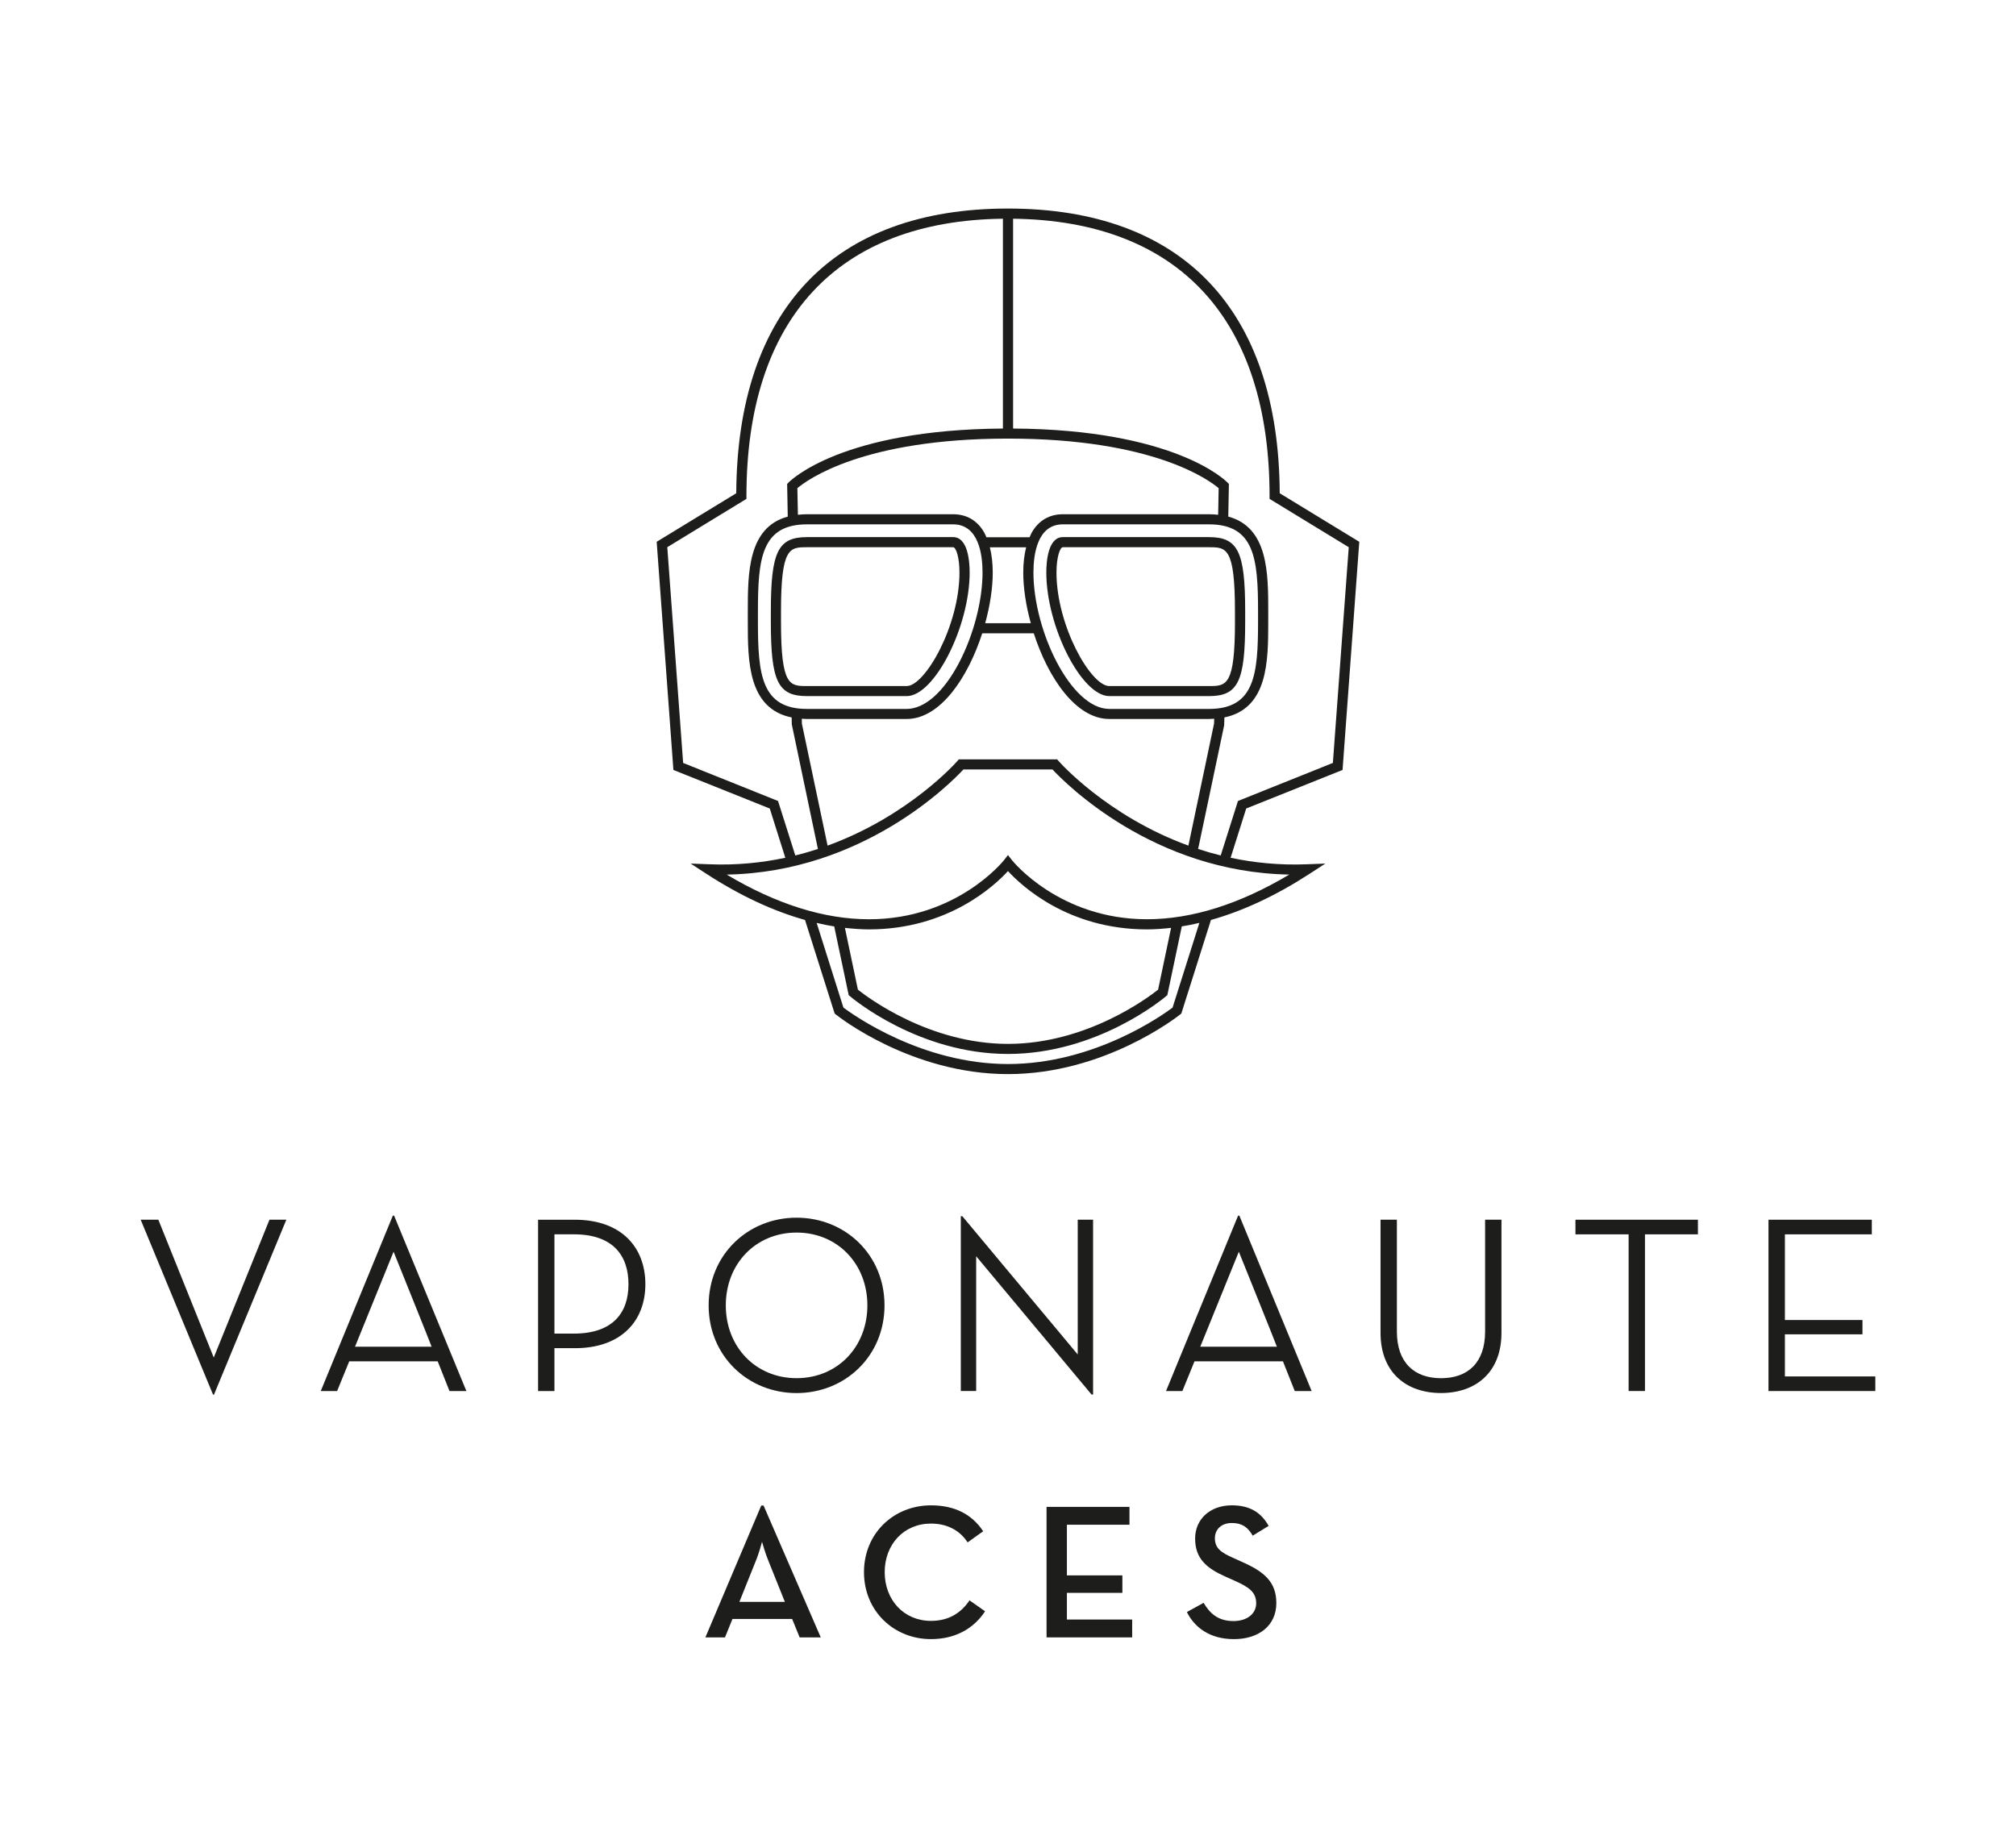 <?xml version="1.0" encoding="utf-8"?>
<!-- Generator: Adobe Illustrator 26.0.2, SVG Export Plug-In . SVG Version: 6.00 Build 0)  -->
<svg version="1.1" id="Calque_1" xmlns="http://www.w3.org/2000/svg" xmlns:xlink="http://www.w3.org/1999/xlink" x="0px" y="0px"
	 viewBox="0 0 1090.95 1000" style="enable-background:new 0 0 1090.95 1000;" xml:space="preserve">
<style type="text/css">
	.st0{fill:#1D1D1B;}
</style>
<g>
	<path class="st0" d="M422.63,336.59v-5.71c0-34.71,4.72-34.71,14.09-34.71h79.05c1.63,0,3.44,5.6,3.44,13.67
		c0,28.9-18.64,61.47-28.57,61.47h-53.92C427.35,371.31,422.63,371.31,422.63,336.59 M490.64,376.75
		c14.97,0,34.08-37.52,34.08-66.91c0-5.78-0.87-19.14-8.94-19.14h-79.05c-15.74,0-19.59,7.9-19.59,40.18v5.71
		c0,32.29,3.84,40.16,19.59,40.16H490.64z M721.28,412.92l-51.36,20.59L660.58,463c-4.21-1.05-8.29-2.22-12.22-3.52l14.1-66.97
		l0.11-4.22c23.65-4.8,23.73-30.57,23.73-51.7v-5.71c0-20.53,0-45.46-21.62-51.28l0.33-17.65l-0.8-0.82
		c-1.13-1.18-28.81-28.62-115.98-29.2V118.38c89.52,1.09,138.79,54.27,138.79,150.1v1.53l42.85,26.15L721.28,412.92z M697.68,473.34
		c-26.93,16.05-52.81,24.18-77.03,24.18c-47.41,0-72.77-31.64-73.01-31.96l-2.19-2.78l-2.17,2.8c-0.26,0.31-25.47,31.95-73.01,31.95
		l0,0c-24.21,0-50.09-8.13-77.02-24.18c73.64-1.29,121.19-49.45,128.09-56.89h48.21C576.49,423.89,624.05,472.06,697.68,473.34
		 M457.22,502.19c4.4,0.47,8.76,0.82,13.07,0.82l0,0c42.67-0.02,67.9-23.62,75.17-31.56c7.29,7.94,32.52,31.56,75.19,31.56
		c4.31,0,8.67-0.34,13.08-0.82l-7.03,33.44c-5.21,4.15-38.57,29.35-81.24,29.35c-42.57,0-76-25.2-81.21-29.35L457.22,502.19z
		 M634.53,545.34c-5.28,3.97-42.35,30.54-89.07,30.54c-46.62,0-83.76-26.61-89.05-30.54l-14.48-45.84c3.18,0.76,6.35,1.41,9.5,1.91
		l7.84,37.19l0.7,0.59c1.49,1.28,37.25,31.24,85.5,31.24c48.27,0,84.02-29.95,85.53-31.24l0.7-0.59l7.83-37.22
		c3.15-0.48,6.31-1.13,9.51-1.89L634.53,545.34z M421.03,433.51l-51.35-20.59l-8.58-116.76l42.83-26.15v-1.53
		c0-95.83,49.28-149.02,138.8-150.1v113.56c-87.16,0.58-114.85,28.03-116,29.2l-0.77,0.82l0.33,17.65
		c-21.61,5.82-21.62,30.75-21.62,51.28v5.71c0,21.14,0.08,46.89,23.73,51.7l0.07,3.72l14.14,67.47c-3.94,1.3-8.02,2.48-12.23,3.52
		L421.03,433.51z M654.23,383.69H600.3c-20.75,0-41.06-42.29-41.06-73.85c0-9.73,2.06-26.05,15.92-26.05h79.06
		c24.71,0,26.57,18.65,26.57,47.09v5.71C680.8,365.04,678.94,383.69,654.23,383.69 M535.65,296.21h19.64
		c-1,3.99-1.56,8.49-1.56,13.63c0,8.34,1.45,17.92,4.08,27.45h-24.67c2.61-9.53,4.08-19.11,4.08-27.45
		C537.21,304.7,536.66,300.2,535.65,296.21 M410.15,336.59v-5.71c0-28.45,1.86-47.09,26.57-47.09h79.05
		c13.84,0,15.93,16.32,15.93,26.05c0,15.14-4.84,33.8-12.64,48.73c-8.35,15.97-18.7,25.12-28.42,25.12h-53.92
		C412.01,383.69,410.15,365.04,410.15,336.59 M436.72,389.13h53.92c18.1,0,33.12-22.29,40.89-46.37h27.89
		c7.77,24.09,22.79,46.37,40.89,46.37h53.92c1.01,0,1.87-0.11,2.83-0.14l-0.08,2.64l-13.89,66.04
		c-44.05-16.05-69.84-45.33-70.2-45.73l-0.81-0.95h-53.23l-0.83,0.95c-0.33,0.4-26.09,29.68-70.18,45.73l-13.91-66.04l-0.04-2.64
		C434.83,389.02,435.72,389.13,436.72,389.13 M659.47,264.22l-0.27,14.39c-1.6-0.16-3.2-0.29-4.97-0.29h-79.06
		c-7.22,0-12.99,3.32-16.68,9.63c-0.5,0.85-0.91,1.85-1.32,2.82h-23.39c-0.41-0.97-0.82-1.97-1.33-2.82
		c-3.68-6.31-9.46-9.63-16.67-9.63h-79.05c-1.76,0-3.38,0.13-4.95,0.29l-0.29-14.39c5.11-4.35,35.33-26.84,113.98-26.84
		C624.17,237.38,654.38,259.89,659.47,264.22 M692.52,266.96c-0.52-99.38-52.71-154.09-147.06-154.09
		c-94.34,0-146.5,54.71-147.04,154.09l-43.06,26.27l9.05,123.48l52.15,20.88l8.41,26.65c-12.7,2.71-26.5,4.13-41.32,3.52l-9.91-0.38
		l8.29,5.4c18.33,11.92,36.24,20.26,53.6,25.13l16.04,50.64l0.65,0.52c1.63,1.31,41,32.26,93.13,32.26
		c52.16,0,91.53-30.96,93.17-32.26l0.65-0.52l16.03-50.64c17.36-4.87,35.27-13.2,53.59-25.13l8.31-5.4l-9.93,0.38
		c-14.81,0.6-28.61-0.81-41.33-3.52l8.44-26.65l52.14-20.88l9.05-123.48L692.52,266.96z M668.3,336.59
		c0,34.72-4.7,34.72-14.07,34.72H600.3c-9.95,0-28.59-32.57-28.59-61.47c0-8.07,1.83-13.67,3.45-13.67h79.06
		c9.37,0,14.07,0,14.07,34.71V336.59z M673.82,330.88c0-32.29-3.86-40.18-19.59-40.18h-79.06c-8.08,0-8.96,13.36-8.96,19.14
		c0,29.4,19.13,66.91,34.1,66.91h53.92c15.73,0,19.59-7.87,19.59-40.16V330.88z"/>
	<g>
		<g>
			<polygon class="st0" points="76.13,660.14 85.69,660.14 115.67,734.73 145.82,660.14 154.95,660.14 115.81,754.78 115.27,754.78 
							"/>
			<path class="st0" d="M212.98,677.46l-20.87,51.42h41.46C233.71,728.88,212.98,677.46,212.98,677.46 M182.43,752.86h-8.85
				l39-94.92h0.68l39.12,94.92h-9.14l-6.39-16.09h-47.86L182.43,752.86z"/>
			<path class="st0" d="M310.52,721.78c21.16,0,29.58-11.31,29.58-26.73c0-15.56-8.43-27.01-29.58-27.01h-10.49v53.74H310.52z
				 M300.03,752.86h-8.85v-92.71h19.91c25.09,0,38.15,14.85,38.15,34.9c0,19.91-13.07,34.62-38.15,34.62h-11.06V752.86z"/>
			<path class="st0" d="M469.38,706.5c0-22.51-16.21-39.4-38.32-39.4c-22.09,0-38.3,16.89-38.3,39.4s16.21,39.4,38.3,39.4
				C453.17,745.9,469.38,729.01,469.38,706.5 M383.48,706.5c0-27.41,21.27-47.46,47.57-47.46c26.33,0,47.6,20.05,47.6,47.46
				c0,27.41-21.27,47.46-47.6,47.46C404.75,753.96,383.48,733.91,383.48,706.5"/>
			<polygon class="st0" points="528.25,679.91 528.25,752.85 519.94,752.85 519.94,658.24 520.76,658.24 583.21,733.08 
				583.21,660.14 591.52,660.14 591.52,754.77 590.7,754.77 			"/>
			<path class="st0" d="M670.39,677.46l-20.87,51.42h41.46C691.12,728.88,670.39,677.46,670.39,677.46 M639.84,752.86h-8.85
				l39-94.92h0.68l39.12,94.92h-9.14l-6.39-16.09H646.4L639.84,752.86z"/>
			<path class="st0" d="M747.07,721.36v-61.23h8.85v60.56c0,16.77,9.42,25.23,23.87,25.23c14.59,0,23.87-8.46,23.87-25.23v-60.56
				h8.85v61.23c0,21.55-14.06,32.58-32.72,32.58C761.09,753.94,747.07,742.91,747.07,721.36"/>
			<polygon class="st0" points="881.32,668.06 852.55,668.06 852.55,660.14 918.82,660.14 918.82,668.06 890.17,668.06 
				890.17,752.85 881.32,752.85 			"/>
			<polygon class="st0" points="957.01,660.14 1012.93,660.14 1012.93,668.06 965.89,668.06 965.89,714.42 1007.86,714.42 
				1007.86,722.17 965.89,722.17 965.89,744.96 1014.82,744.96 1014.82,752.86 957.01,752.86 			"/>
		</g>
		<g>
			<path class="st0" d="M411.95,814.83h1.25l30.95,71.36h-11.43l-4.05-9.97h-32.3l-4.05,9.97h-10.6L411.95,814.83z M424.73,866.98
				l-8.83-22.02c-1.77-4.16-3.53-10.49-3.53-10.49s-1.66,6.34-3.43,10.49l-8.83,22.02H424.73z"/>
			<path class="st0" d="M467.54,850.88c0-21.09,16.2-36.15,36.25-36.15c12.67,0,22.02,4.68,28.25,14.02l-8.42,6.03
				c-3.95-6.13-10.6-10.18-19.84-10.18c-14.64,0-25.03,11.22-25.03,26.28c0,15.06,10.39,26.38,25.03,26.38
				c9.76,0,16.31-4.36,20.88-11.11l8.41,5.92c-6.13,9.35-16.1,15.06-29.29,15.06C483.74,887.13,467.54,871.96,467.54,850.88z"/>
			<path class="st0" d="M566.34,815.56h44.87v9.66h-33.86v27.42h30.02v9.45h-30.02v14.44h35.32v9.66h-46.33V815.56z"/>
			<path class="st0" d="M642.28,872.48l9.04-4.99c3.33,5.51,7.58,9.87,16.2,9.87c7.17,0,12.26-3.84,12.26-9.66
				c0-6.13-4.16-8.83-11.84-12.26l-4.68-2.08c-10.28-4.57-16.52-9.76-16.52-20.67c0-10.49,8.1-17.97,19.84-17.97
				c9.35,0,15.69,3.53,19.94,11.12l-8.62,5.3c-2.7-4.67-5.82-6.85-11.32-6.85c-5.61,0-9.14,3.43-9.14,8.21
				c0,5.3,3.01,7.68,10.18,10.8l4.57,2.08c12.05,5.3,18.49,10.91,18.49,22.23c0,12.36-9.66,19.53-22.96,19.53
				C654.33,887.13,646.23,880.48,642.28,872.48z"/>
		</g>
	</g>
</g>
</svg>
